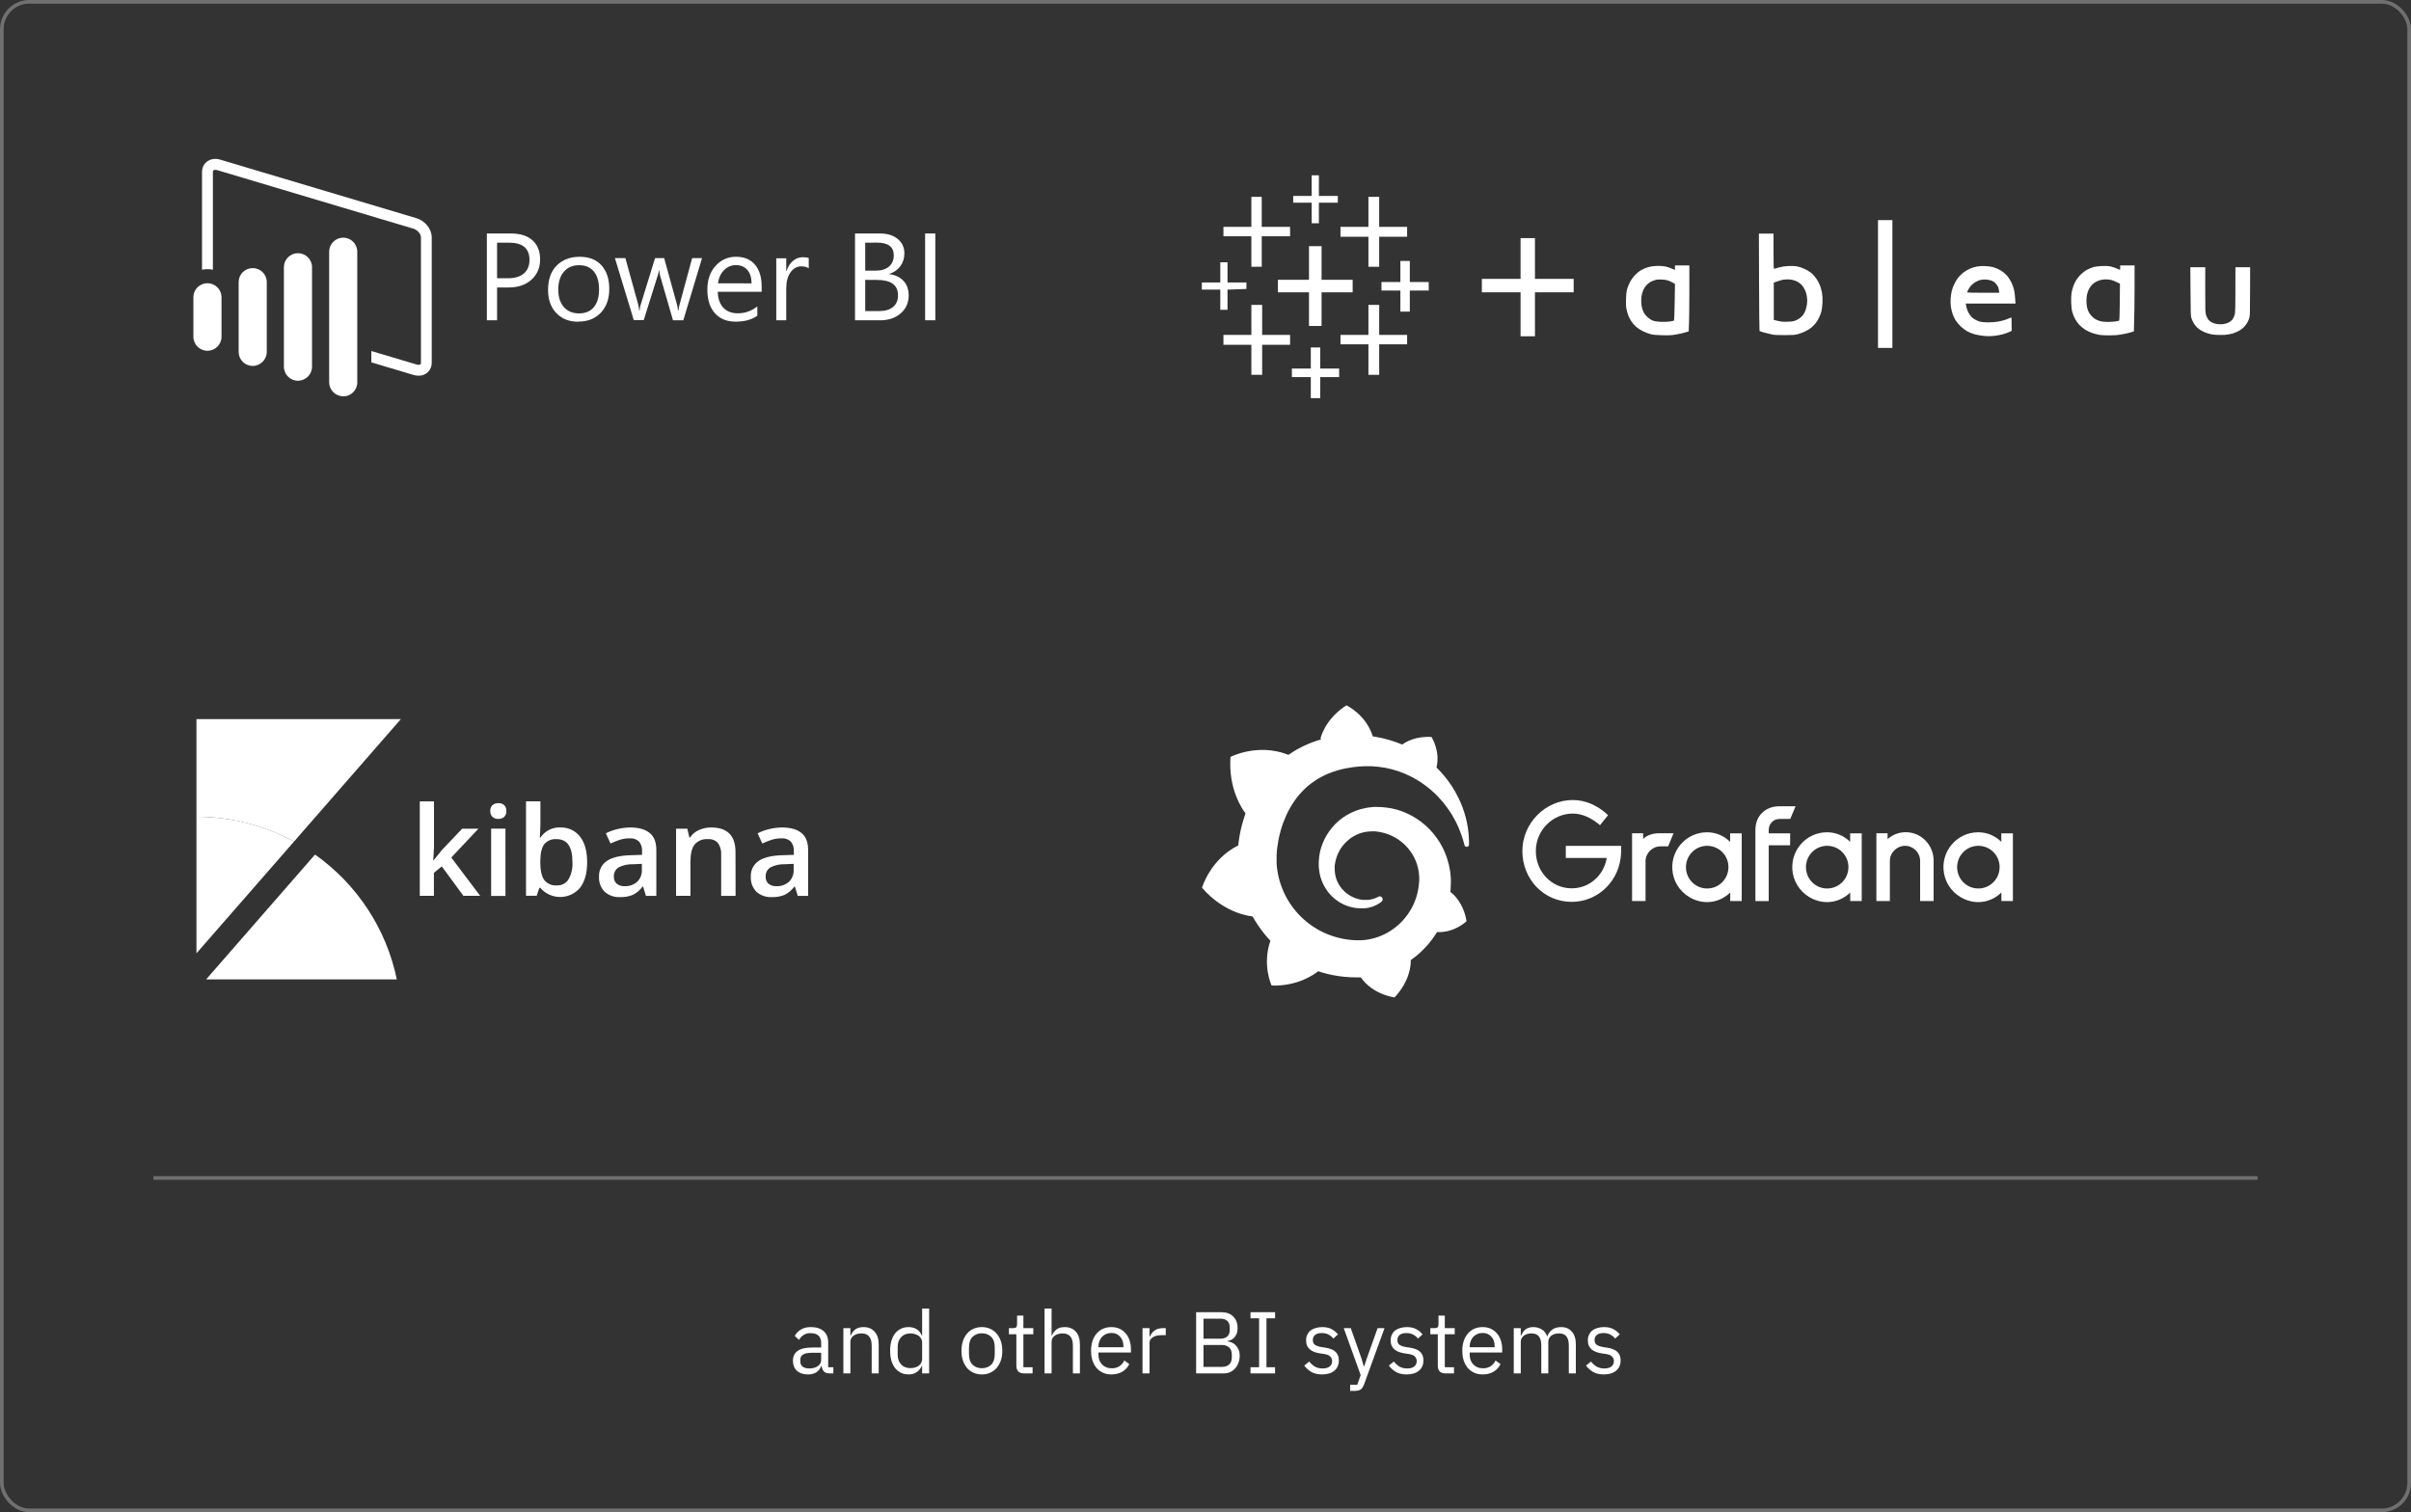 <?xml version="1.0" encoding="UTF-8"?> <svg xmlns="http://www.w3.org/2000/svg" width="660" height="414" viewBox="0 0 660 414" fill="none"><rect x="0" y="0" width="660" height="414" fill="#333333" stroke="none"/> <rect x="0.5" y="0.5" width="659" height="413" rx="7.5" stroke="white" stroke-opacity="0.3"></rect> <path d="M118.683 235.552L120.901 232.796L126.512 226.885H130.964L123.538 234.771L131.439 245.254H126.856L120.933 237.2L118.778 238.972V245.264H114.913V219.397H118.804V232.015L118.6 235.559L118.683 235.552ZM134.206 222.056C134.169 221.463 134.378 220.879 134.785 220.443C135.009 220.246 135.269 220.096 135.552 220C135.835 219.904 136.134 219.865 136.432 219.885C137.024 219.85 137.602 220.05 138.044 220.443C138.244 220.659 138.398 220.914 138.496 221.191C138.593 221.469 138.633 221.763 138.613 222.056C138.63 222.343 138.588 222.629 138.49 222.899C138.392 223.168 138.24 223.415 138.043 223.624C137.609 224.029 137.026 224.239 136.431 224.2C135.825 224.242 135.228 224.034 134.783 223.624C134.585 223.416 134.431 223.169 134.332 222.9C134.232 222.63 134.189 222.343 134.205 222.056H134.206ZM138.366 245.299H134.445V226.869H138.365L138.366 245.299ZM153.417 226.551C155.497 226.47 157.492 227.396 158.779 229.04C160.079 230.707 160.729 233.04 160.729 236.04C160.729 239.054 160.079 241.375 158.77 243.076C157.416 244.664 155.429 245.579 153.337 245.579C152.304 245.577 151.283 245.352 150.345 244.92C149.407 244.488 148.575 243.859 147.905 243.076H147.638L146.917 245.247H143.992V219.381H147.937V225.584L147.866 227.605L147.768 229.315H147.937C149.156 227.477 151.259 226.418 153.469 226.534L153.417 226.551ZM152.393 229.74C151.093 229.619 149.821 230.14 148.981 231.131C148.285 232.017 147.921 233.604 147.903 235.774V236.039C147.903 238.272 148.26 239.891 148.973 240.895C149.785 241.956 151.118 242.523 152.466 242.402C153.092 242.429 153.715 242.291 154.27 242.001C154.825 241.712 155.294 241.282 155.629 240.755C156.436 239.306 156.81 237.658 156.706 236.005C156.706 231.829 155.269 229.74 152.395 229.74H152.393ZM176.825 245.272L176.042 242.717H175.909C175.211 243.676 174.296 244.457 173.237 244.995C172.135 245.44 170.952 245.648 169.763 245.606C168.208 245.698 166.68 245.173 165.515 244.145C164.986 243.598 164.577 242.947 164.313 242.235C164.05 241.523 163.937 240.764 163.983 240.006C163.936 239.169 164.108 238.335 164.481 237.583C164.854 236.832 165.415 236.189 166.111 235.717C167.52 234.755 169.672 234.229 172.569 234.139L175.757 234.042V233.059C175.835 232.102 175.543 231.152 174.938 230.402C174.596 230.085 174.191 229.842 173.749 229.689C173.308 229.537 172.839 229.478 172.373 229.516C171.448 229.511 170.529 229.648 169.647 229.923C168.788 230.21 167.946 230.547 167.127 230.933L165.853 228.141C166.896 227.608 168.003 227.209 169.149 226.955C170.254 226.691 171.387 226.554 172.524 226.547C174.864 226.547 176.651 227.058 177.886 228.08C179.11 229.102 179.704 230.7 179.667 232.873V245.278L176.825 245.272ZM170.982 242.614C172.236 242.677 173.466 242.252 174.41 241.427C175.311 240.557 175.785 239.326 175.71 238.097V236.501L173.333 236.608C171.937 236.55 170.549 236.855 169.308 237.494C168.892 237.765 168.556 238.141 168.334 238.583C168.112 239.025 168.012 239.518 168.044 240.011C168.023 240.36 168.078 240.71 168.204 241.037C168.329 241.364 168.524 241.661 168.773 241.907C169.405 242.424 170.212 242.677 171.027 242.615L170.982 242.614ZM201.363 245.272H197.417V233.955C197.492 232.828 197.178 231.709 196.527 230.783C196.181 230.413 195.755 230.126 195.281 229.945C194.807 229.764 194.297 229.693 193.792 229.737C193.112 229.68 192.428 229.782 191.795 230.036C191.162 230.29 190.598 230.688 190.148 231.199C189.382 232.173 189 233.806 189 236.097V245.251H185.072V226.885H188.159L188.712 229.286H188.917C189.49 228.396 190.314 227.693 191.286 227.265C192.352 226.777 193.515 226.532 194.689 226.547C199.124 226.547 201.341 228.789 201.341 233.273L201.363 245.272ZM218.376 245.272L217.593 242.717H217.46C216.763 243.676 215.847 244.457 214.788 244.995C213.687 245.44 212.504 245.648 211.314 245.606C210.544 245.652 209.773 245.547 209.044 245.296C208.315 245.046 207.643 244.654 207.066 244.145C206.537 243.598 206.128 242.947 205.865 242.235C205.601 241.523 205.488 240.764 205.534 240.006C205.487 239.169 205.659 238.335 206.032 237.583C206.405 236.832 206.967 236.189 207.663 235.717C209.071 234.755 211.224 234.229 214.12 234.139L217.309 234.042V233.059C217.387 232.102 217.094 231.152 216.49 230.402C216.147 230.085 215.742 229.842 215.301 229.689C214.859 229.537 214.39 229.478 213.924 229.516C213 229.511 212.08 229.648 211.199 229.923C210.339 230.21 209.497 230.547 208.678 230.933L207.404 228.141C208.448 227.608 209.554 227.209 210.7 226.955C211.806 226.692 212.938 226.555 214.075 226.547C216.415 226.547 218.202 227.058 219.437 228.08C220.662 229.102 221.255 230.7 221.218 232.873V245.278L218.376 245.272ZM212.533 242.614C213.787 242.677 215.017 242.252 215.962 241.427C216.862 240.557 217.336 239.326 217.262 238.097V236.501L214.884 236.608C213.488 236.55 212.1 236.855 210.859 237.494C210.443 237.765 210.108 238.141 209.886 238.583C209.663 239.025 209.563 239.518 209.595 240.011C209.575 240.36 209.629 240.71 209.755 241.037C209.881 241.364 210.075 241.661 210.324 241.907C210.943 242.414 211.733 242.667 212.533 242.615V242.614Z" fill="white"></path> <path fill-rule="evenodd" clip-rule="evenodd" d="M53.78 223.608V260.999L80.495 230.39C72.305 225.923 63.117 223.608 53.78 223.608Z" fill="white"></path> <path fill-rule="evenodd" clip-rule="evenodd" d="M53.78 196.869V223.608C63.116 223.608 72.302 225.94 80.495 230.389L109.742 196.869H53.78Z" fill="white"></path> <path fill-rule="evenodd" clip-rule="evenodd" d="M86.238 233.958L56.434 268.131H108.624C105.777 254.333 97.777 242.122 86.239 233.96L86.238 233.958Z" fill="white"></path> <g clip-path="url(#clip0_6_15662)"> <path d="M359.066 50.82V53.651H354.015V55.493H359.066V61.132H361.041V55.493H366.218V53.651H361.041V48H359.066V50.82Z" fill="white"></path> <path d="M342.558 58.002V62.111H334.912V64.689H342.558V73.033H345.393V64.689H353.154V62.111H345.393V53.893H342.558V58.002Z" fill="white"></path> <path d="M374.599 58.002V62.111H366.953V64.815H374.599V73.033H377.549V64.815H385.195V62.111H377.549V53.893H374.599V58.002Z" fill="white"></path> <path fill-rule="evenodd" clip-rule="evenodd" d="M514.092 60.269H518.03V95.258H514.092V60.269ZM481.489 63.952H485.495V68.809C485.495 73.367 485.518 73.643 485.713 73.585C485.84 73.539 486.437 73.378 487.045 73.206C487.768 73.01 488.641 72.883 489.571 72.826C490.627 72.78 491.247 72.814 492.027 72.964C492.693 73.091 493.485 73.367 494.186 73.712C494.794 74.011 495.598 74.518 495.977 74.852C496.344 75.174 496.929 75.853 497.262 76.359C497.607 76.866 498.032 77.671 498.215 78.166C498.41 78.65 498.651 79.559 498.766 80.192C498.904 81.021 498.938 81.734 498.893 82.862C498.858 83.702 498.732 84.75 498.617 85.187C498.514 85.624 498.238 86.372 498.02 86.844C497.802 87.316 497.366 88.041 497.056 88.444C496.757 88.847 496.149 89.445 495.713 89.779C495.288 90.113 494.507 90.573 494.002 90.804C493.497 91.045 492.659 91.344 492.154 91.483C491.362 91.701 490.857 91.736 488.583 91.747C486.437 91.759 485.736 91.713 484.887 91.529C484.313 91.402 483.36 91.16 482.786 90.999C482.212 90.838 481.707 90.654 481.661 90.608C481.615 90.562 481.558 84.554 481.535 77.246L481.489 63.952ZM486.483 77.05L485.564 77.372V87.581C487.493 88.087 487.906 88.122 489.192 88.087C490.455 88.053 490.868 87.995 491.476 87.765C491.878 87.604 492.441 87.305 492.705 87.086C492.98 86.879 493.371 86.487 493.577 86.223C493.784 85.958 494.082 85.406 494.232 85.003C494.392 84.6 494.576 83.829 494.645 83.288C494.748 82.551 494.748 82.045 494.633 81.262C494.542 80.56 494.346 79.927 494.059 79.329C493.83 78.834 493.428 78.224 493.175 77.971C492.923 77.717 492.464 77.361 492.154 77.188C491.855 77.004 491.27 76.774 490.857 76.67C490.455 76.555 489.731 76.474 489.261 76.486C488.79 76.497 488.17 76.555 487.906 76.612C487.631 76.67 486.999 76.866 486.483 77.05ZM416.248 65.184H420.186V76.348H430.782V80.031H420.186V92.058H416.248V80.031H405.652V76.348H416.248V65.184Z" fill="white"></path> <path d="M358.331 71.997V76.601H349.825V80.031H358.331V89.238H361.775V80.031H370.282V76.601H361.775V67.393H358.331V71.997Z" fill="white"></path> <path d="M383.346 74.322V77.211H378.169V79.547H383.346V85.314H385.929V79.547H391.107V77.211H385.929V71.445H383.346V74.322Z" fill="white"></path> <path d="M334.051 74.575V77.338H329V79.294H334.051V84.819H336.026V79.294L341.203 79.11V77.338H336.026V71.813H334.051V74.575Z" fill="white"></path> <path fill-rule="evenodd" clip-rule="evenodd" d="M458.517 72.665H462.455V79.939C462.455 83.944 462.409 88.007 462.271 90.723L461.284 91.022C460.744 91.183 459.608 91.437 458.758 91.586C457.461 91.805 456.876 91.828 455.004 91.782C453.271 91.736 452.571 91.667 451.802 91.471C451.251 91.322 450.309 90.965 449.701 90.665C449.058 90.343 448.289 89.837 447.852 89.457C447.451 89.089 446.877 88.433 446.601 88.007C446.314 87.569 445.935 86.879 445.775 86.476C445.614 86.073 445.373 85.267 445.258 84.704C445.097 83.875 445.063 83.265 445.109 81.815C445.166 80.422 445.246 79.743 445.442 79.052C445.591 78.546 445.935 77.717 446.199 77.211C446.463 76.704 446.991 75.933 447.382 75.507C447.784 75.07 448.438 74.495 448.84 74.218C449.242 73.954 449.907 73.597 450.321 73.436C450.722 73.275 451.457 73.056 451.951 72.964C452.444 72.872 453.363 72.791 453.983 72.791C454.614 72.791 455.51 72.883 455.992 72.975C456.462 73.079 457.209 73.332 457.656 73.539C458.093 73.735 458.471 73.908 458.483 73.896C458.494 73.896 458.517 73.62 458.517 73.286V72.665ZM451.813 77.188C451.48 77.372 450.998 77.752 450.734 78.04C450.47 78.327 450.114 78.834 449.953 79.179C449.781 79.513 449.563 80.134 449.46 80.56C449.356 80.975 449.276 81.734 449.276 82.24C449.276 82.747 449.333 83.495 449.402 83.898C449.483 84.301 449.689 84.968 449.884 85.371C450.114 85.855 450.481 86.349 450.952 86.787C451.411 87.213 451.951 87.569 452.421 87.754C452.995 87.984 453.455 88.053 454.637 88.11C455.475 88.145 456.531 88.099 457.094 88.018C457.633 87.938 458.139 87.834 458.219 87.788C458.311 87.731 458.38 86.131 458.437 82.701L458.517 77.706C457.507 77.153 456.945 76.9 456.6 76.785C456.267 76.658 455.487 76.543 454.878 76.52C454.121 76.486 453.558 76.532 453.087 76.67C452.72 76.773 452.146 77.004 451.813 77.188ZM580.389 72.665H584.327V78.834C584.327 82.229 584.292 86.292 584.143 90.723L583.156 91.022C582.616 91.183 581.526 91.437 580.722 91.563C579.7 91.747 578.724 91.816 577.404 91.816C576.36 91.816 575.154 91.759 574.718 91.69C574.282 91.609 573.421 91.391 572.812 91.195C572.158 90.988 571.308 90.585 570.78 90.24C570.264 89.906 569.552 89.319 569.185 88.916C568.829 88.525 568.324 87.834 568.082 87.397C567.841 86.959 567.508 86.154 567.348 85.624C567.107 84.853 567.038 84.255 566.98 82.862C566.946 81.746 566.98 80.756 567.072 80.215C567.153 79.743 567.359 78.949 567.531 78.442C567.692 77.936 568.071 77.13 568.369 76.658C568.656 76.187 569.276 75.438 569.747 75.001C570.275 74.518 570.964 74.023 571.526 73.747C572.032 73.505 572.766 73.206 573.18 73.091C573.581 72.987 574.58 72.86 575.395 72.826C576.486 72.78 577.117 72.826 577.795 72.964C578.311 73.079 579.08 73.332 579.528 73.539C579.964 73.735 580.343 73.908 580.355 73.896C580.378 73.896 580.389 73.62 580.389 73.286V72.665ZM573.685 77.188C573.352 77.372 572.87 77.752 572.606 78.04C572.342 78.327 571.997 78.834 571.825 79.179C571.653 79.513 571.435 80.134 571.331 80.56C571.228 80.975 571.148 81.792 571.148 82.367C571.148 82.943 571.228 83.76 571.331 84.174C571.435 84.6 571.63 85.175 571.779 85.463C571.928 85.751 572.307 86.257 572.617 86.58C572.927 86.913 573.432 87.305 573.731 87.454C574.041 87.615 574.592 87.834 574.97 87.938C575.395 88.064 576.096 88.133 576.911 88.133C577.599 88.133 578.575 88.076 579.057 88.007C579.551 87.938 580.022 87.834 580.091 87.788C580.194 87.731 580.251 86.246 580.286 82.689L580.32 77.66C579.08 77.027 578.392 76.762 577.978 76.658C577.576 76.555 576.888 76.474 576.44 76.486C576.004 76.486 575.338 76.578 574.97 76.67C574.592 76.773 574.018 77.004 573.685 77.188ZM543.423 72.849C544.135 72.883 545.042 72.998 545.455 73.102C545.857 73.206 546.523 73.447 546.925 73.643C547.338 73.827 548.004 74.23 548.406 74.541C548.819 74.852 549.393 75.427 549.692 75.818C549.99 76.21 550.415 76.923 550.644 77.395C550.874 77.867 551.172 78.696 551.31 79.237C551.448 79.778 551.609 80.871 551.735 83.104H538.12L538.2 83.564C538.234 83.817 538.384 84.358 538.499 84.761C538.625 85.164 538.946 85.797 539.199 86.154C539.451 86.51 539.83 86.936 540.025 87.086C540.232 87.236 540.645 87.489 540.955 87.65C541.254 87.8 541.782 87.995 542.126 88.087C542.471 88.179 543.389 88.26 544.216 88.26C545.031 88.26 546.202 88.179 546.81 88.076C547.418 87.972 548.279 87.765 548.716 87.627C549.152 87.489 549.726 87.27 549.979 87.144C550.231 87.017 550.495 86.902 550.564 86.902C550.644 86.902 550.69 87.604 550.69 90.585L550.013 90.896C549.634 91.068 548.853 91.344 548.257 91.517C547.66 91.678 546.569 91.885 545.823 91.966C544.801 92.07 544.112 92.07 543.045 91.966C542.264 91.885 541.127 91.678 540.519 91.506C539.911 91.333 539.027 90.988 538.567 90.734C538.097 90.481 537.305 89.894 536.799 89.422C536.283 88.951 535.64 88.179 535.342 87.707C535.043 87.236 534.676 86.43 534.503 85.924C534.331 85.417 534.125 84.531 534.044 83.967C533.952 83.334 533.929 82.448 533.975 81.757C534.01 81.113 534.159 80.146 534.297 79.605C534.435 79.064 534.768 78.178 535.032 77.637C535.296 77.096 535.789 76.325 536.111 75.922C536.444 75.519 537.098 74.897 537.569 74.541C538.039 74.184 538.831 73.735 539.325 73.528C539.807 73.321 540.645 73.079 541.173 72.975C541.805 72.86 542.562 72.814 543.423 72.849ZM540.726 77.245C540.358 77.464 539.842 77.89 539.566 78.189C539.302 78.5 538.946 79.006 538.786 79.329C538.625 79.651 538.487 79.962 538.487 80.031C538.487 80.111 540.037 80.157 542.895 80.157H547.304C547.177 79.248 547.063 78.799 546.971 78.558C546.867 78.327 546.569 77.89 546.305 77.602C545.983 77.245 545.593 76.992 545.145 76.82C544.767 76.693 544.078 76.555 543.607 76.52C543.056 76.497 542.494 76.543 542.057 76.658C541.69 76.762 541.093 77.027 540.726 77.245ZM599.595 73.16H603.682L603.67 79.329C603.67 85.141 603.682 85.544 603.912 86.292C604.061 86.752 604.336 87.293 604.566 87.569C604.784 87.823 605.243 88.168 605.588 88.329C605.921 88.49 606.563 88.674 607 88.732C607.47 88.801 608.136 88.801 608.607 88.732C609.043 88.674 609.686 88.49 610.019 88.329C610.363 88.168 610.823 87.823 611.041 87.569C611.27 87.293 611.557 86.752 611.695 86.292C611.925 85.544 611.936 85.141 611.936 73.16H615.966L615.943 79.823C615.931 86.131 615.92 86.51 615.69 87.213C615.552 87.615 615.265 88.225 615.047 88.559C614.829 88.904 614.45 89.376 614.186 89.63C613.934 89.883 613.383 90.286 612.981 90.527C612.579 90.769 611.798 91.103 611.259 91.275C610.639 91.471 609.812 91.621 609.043 91.678C608.354 91.713 607.252 91.713 606.575 91.667C605.806 91.621 604.968 91.471 604.359 91.275C603.808 91.103 603.039 90.769 602.626 90.527C602.224 90.286 601.684 89.883 601.42 89.63C601.168 89.376 600.778 88.904 600.559 88.559C600.353 88.225 600.066 87.615 599.928 87.213C599.687 86.522 599.675 86.096 599.641 79.823L599.595 73.16Z" fill="white"></path> <path d="M342.558 87.581V91.69H334.912V94.394H342.558V102.612H345.508V94.394H353.154V91.69H345.508V83.472H342.558V87.581Z" fill="white"></path> <path d="M374.599 87.581V91.69H366.953V94.268H374.599V102.612H377.549V94.268H385.195V91.69H377.549V83.472H374.599V87.581Z" fill="white"></path> <path d="M358.825 98.02V100.897H353.648V103.234H358.825V109H361.408V103.234H366.586V100.897H361.408V95.131H358.825V98.02Z" fill="white"></path> </g> <path d="M56.785 96.031C54.661 96.031 52.937 94.311 52.937 92.191V81.375C52.937 79.255 54.664 77.535 56.785 77.535C57.807 77.539 58.785 77.945 59.507 78.664C60.228 79.384 60.635 80.359 60.637 81.375V92.193C60.637 94.314 58.91 96.033 56.785 96.033V96.031ZM69.175 100.179C67.048 100.179 65.327 98.459 65.327 96.339V77.235C65.327 75.112 67.048 73.395 69.175 73.395C71.302 73.395 73.026 75.115 73.026 77.235V96.339C73.026 98.462 71.299 100.179 69.175 100.179V100.179ZM81.565 104.234C79.438 104.234 77.716 102.515 77.716 100.394V73.158C77.716 71.035 79.443 69.318 81.565 69.318C83.686 69.318 85.413 71.037 85.413 73.158V100.389C85.413 102.512 83.692 104.229 81.565 104.229V104.234ZM114.046 59.75L60.316 43.714C57.679 42.895 55.3 44.532 55.3 47.079V73.843C55.79 73.745 56.288 73.696 56.788 73.696C57.289 73.696 57.788 73.745 58.279 73.843V47.098C58.279 46.918 58.279 46.497 58.937 46.497C59.116 46.499 59.293 46.527 59.463 46.582L113.197 62.618C114.364 62.968 115.231 64.152 115.231 64.979V99.284C115.231 99.48 115.23 99.879 114.573 99.879C114.395 99.878 114.218 99.85 114.049 99.794L101.654 96.102V99.199L113.166 102.646C113.614 102.781 114.078 102.852 114.545 102.856C115.025 102.878 115.504 102.8 115.952 102.629C116.4 102.458 116.807 102.196 117.149 101.86C117.491 101.524 117.759 101.122 117.937 100.678C118.114 100.234 118.198 99.758 118.183 99.281V64.946C118.183 62.722 116.354 60.435 114.016 59.739L114.046 59.75ZM93.954 108.492C91.827 108.492 90.106 106.772 90.106 104.652V68.909C90.106 66.788 91.833 65.066 93.954 65.066C96.076 65.066 97.803 66.785 97.803 68.909V104.682C97.803 106.805 96.081 108.522 93.954 108.522V108.492Z" fill="white"></path> <path d="M136.071 78.704V87.685H133.276V63.92H139.834C142.386 63.92 144.363 64.539 145.75 65.776C147.138 67.013 147.855 68.759 147.855 71.013C147.855 73.266 147.077 75.111 145.516 76.547C143.955 77.984 141.852 78.702 139.218 78.702H136.073L136.071 78.704ZM136.071 66.439V76.182H139.001C140.932 76.182 142.405 75.745 143.418 74.866C144.432 73.986 144.941 72.747 144.941 71.145C144.941 68.01 143.079 66.439 139.35 66.439H136.071ZM158.317 88.084C155.798 88.084 153.786 87.29 152.283 85.705C150.779 84.121 150.027 82.019 150.027 79.401C150.027 76.551 150.79 74.322 152.374 72.722C153.958 71.123 156.034 70.3 158.698 70.3C161.24 70.3 163.221 71.06 164.649 72.637C166.076 74.214 166.786 76.355 166.786 79.097C166.786 81.806 166.017 83.972 164.481 85.603C162.944 87.233 160.883 88.046 158.317 88.046V88.084ZM158.515 72.607C156.759 72.607 155.376 73.201 154.355 74.389C153.334 75.576 152.824 77.214 152.824 79.302C152.824 81.312 153.34 82.899 154.351 84.058C155.363 85.217 156.765 85.798 158.496 85.798C160.261 85.798 161.616 85.228 162.565 84.088C163.513 82.948 163.988 81.333 163.988 79.234C163.988 77.113 163.511 75.478 162.565 74.328C161.618 73.178 160.261 72.605 158.496 72.605L158.515 72.607ZM192.165 70.714L187.054 87.681H184.226L180.715 75.534C180.581 75.071 180.493 74.546 180.448 73.957H180.381C180.318 74.475 180.201 74.984 180.032 75.478L176.221 87.638H173.492L168.332 70.671H171.194L174.725 83.433C174.835 83.819 174.915 84.326 174.957 84.957H175.091C175.133 84.428 175.233 83.905 175.391 83.399L179.318 70.669H181.814L185.344 83.461C185.455 83.87 185.539 84.379 185.592 84.987H185.726C185.749 84.556 185.841 84.048 186.008 83.461L189.47 70.669H192.167L192.165 70.714ZM208.538 79.88H196.483C196.527 81.768 197.056 83.228 198.014 84.254C198.972 85.28 200.332 85.774 202.021 85.774C203.941 85.774 205.704 85.147 207.315 83.883V86.435C205.817 87.518 203.836 88.059 201.372 88.059C198.964 88.059 197.073 87.288 195.697 85.747C194.321 84.206 193.632 82.042 193.632 79.245C193.632 76.585 194.384 74.451 195.888 72.789C197.392 71.126 199.258 70.296 201.489 70.296C203.72 70.296 205.445 71.014 206.666 72.449C207.888 73.883 208.498 75.88 208.498 78.434V79.859L208.538 79.88ZM205.739 77.577C205.727 76.01 205.349 74.784 204.599 73.916C203.849 73.047 202.809 72.586 201.479 72.586C200.867 72.575 200.259 72.692 199.695 72.929C199.13 73.165 198.621 73.516 198.201 73.959C197.304 74.877 196.747 76.076 196.535 77.556L205.739 77.577ZM221.387 73.465C220.91 73.101 220.242 72.918 219.322 72.918C218.177 72.918 217.185 73.465 216.403 74.558C215.62 75.65 215.229 77.142 215.229 79.034V87.683H212.5V70.716H215.229V74.212H215.296C215.683 73.019 216.278 72.09 217.076 71.419C217.874 70.748 218.767 70.418 219.757 70.418C220.467 70.418 221.009 70.494 221.389 70.65V73.465H221.387ZM234.055 87.685V63.92H240.848C242.913 63.92 244.55 64.423 245.758 65.428C246.966 66.433 247.571 67.743 247.571 69.356C247.571 70.686 247.205 71.873 246.472 72.871C245.739 73.868 244.732 74.571 243.444 74.993V75.058C245.052 75.248 246.339 75.85 247.304 76.872C248.27 77.894 248.751 79.222 248.751 80.856C248.751 82.889 248.02 84.535 246.556 85.796C245.092 87.058 243.243 87.685 241.012 87.685H234.055V87.685ZM236.852 66.443V74.1H239.715C241.245 74.1 242.451 73.731 243.327 72.998C244.203 72.265 244.663 71.227 244.663 69.89C244.663 67.581 243.136 66.426 240.083 66.426L236.852 66.443ZM236.852 76.619V85.169H240.669C242.31 85.169 243.585 84.782 244.489 84.029C245.394 83.277 245.825 82.198 245.825 80.849C245.825 78.043 243.905 76.638 240.066 76.638L236.852 76.619ZM256.042 87.685H253.247V63.92H256.042V87.685Z" fill="white"></path> <g clip-path="url(#clip1_6_15662)"> <path d="M443.77 233.521C443.48 241.037 437.577 246.909 430.244 246.909C422.498 246.909 416.74 240.6 416.74 233C416.74 225.4 422.974 219.028 430.576 219.028C434.014 219.028 437.369 220.506 440.207 223.172L437.991 225.92C435.816 224.025 433.185 222.734 430.576 222.734C425.004 222.734 420.426 227.336 420.426 233C420.426 238.664 424.735 243.203 430.244 243.203C435.195 243.203 439.068 239.559 439.834 234.895H428.629V231.584H443.79V233.5L443.77 233.521Z" fill="white"></path> <path d="M456.653 231.709H454.582C452.303 231.709 450.46 233.562 450.46 235.853V246.68H446.773V228.128H449.797V229.689C450.791 228.69 452.386 228.128 454.147 228.128H458.124L456.653 231.688V231.709Z" fill="white"></path> <path d="M476.765 246.68H473.638V244.348C471.214 246.722 467.382 247.867 463.509 246.16C460.63 244.89 458.497 242.266 457.937 239.163C456.84 233.167 461.417 227.857 467.3 227.857C469.764 227.857 471.981 228.856 473.617 230.48V228.148H476.786V246.701L476.765 246.68ZM472.996 238.747C473.865 234.978 471.028 231.563 467.32 231.563C464.11 231.563 461.521 234.187 461.521 237.394C461.521 240.996 464.669 243.786 468.356 243.161C470.614 242.766 472.478 241.017 472.996 238.768" fill="white"></path> <path d="M484.18 227.107V228.148H490.042V231.418H484.18V246.701H480.535V227.232C480.535 223.151 483.456 220.736 487.101 220.736H491.534L490.063 224.213H487.122C485.506 224.213 484.201 225.504 484.201 227.107" fill="white"></path> <path d="M509.616 246.68H506.488V244.348C504.065 246.722 500.233 247.867 496.36 246.16C493.481 244.89 491.347 242.266 490.788 239.163C489.69 233.167 494.268 227.857 500.15 227.857C502.615 227.857 504.831 228.856 506.467 230.48V228.148H509.637V246.701L509.616 246.68ZM505.846 238.747C506.716 234.978 503.878 231.563 500.171 231.563C496.96 231.563 494.371 234.187 494.371 237.394C494.371 240.996 497.52 243.786 501.206 243.161C503.464 242.766 505.328 241.017 505.846 238.768" fill="white"></path> <path d="M529.314 235.707V246.68H525.627V235.707C525.627 233.396 523.742 231.563 521.505 231.563C519.268 231.563 517.342 233.416 517.342 235.707V246.68H513.655V228.128H516.72V229.731C518.046 228.544 519.827 227.836 521.671 227.836C525.958 227.836 529.334 231.355 529.334 235.707" fill="white"></path> <path d="M551 246.68H547.872V244.348C545.449 246.722 541.617 247.867 537.744 246.16C534.865 244.89 532.731 242.266 532.172 239.163C531.074 233.167 535.652 227.857 541.534 227.857C543.999 227.857 546.215 228.856 547.852 230.48V228.148H551.021V246.701L551 246.68ZM547.23 238.747C548.1 234.978 545.263 231.563 541.555 231.563C538.344 231.563 535.755 234.187 535.755 237.394C535.755 240.996 538.904 243.786 542.591 243.161C544.848 242.766 546.712 241.017 547.23 238.768" fill="white"></path> <path d="M361.644 202.141C361.644 202.141 361.623 202.266 361.581 202.453C361.25 202.558 360.919 202.641 360.587 202.745C360.132 202.891 359.676 203.057 359.22 203.224C358.765 203.39 358.309 203.578 357.853 203.786C356.942 204.182 356.051 204.619 355.181 205.098C354.332 205.577 353.503 206.097 352.696 206.68C352.571 206.618 352.489 206.576 352.489 206.576C344.203 203.39 336.85 207.222 336.85 207.222C336.188 216.071 340.164 221.652 340.951 222.672C340.765 223.213 340.579 223.776 340.413 224.338C339.792 226.337 339.336 228.398 339.067 230.543C339.025 230.855 338.984 231.168 338.963 231.459C331.32 235.249 329.042 243.036 329.042 243.036C335.421 250.428 342.878 250.887 342.878 250.887C343.831 252.594 344.928 254.197 346.15 255.717C346.668 256.342 347.207 256.967 347.766 257.55C345.446 264.255 348.097 269.814 348.097 269.814C355.202 270.085 359.883 266.691 360.857 265.9C361.561 266.149 362.286 266.358 363.011 266.545C365.206 267.107 367.443 267.44 369.68 267.545C370.239 267.565 370.799 267.586 371.358 267.586H371.814H372.166H372.518C375.873 272.396 381.756 273.062 381.756 273.062C385.94 268.627 386.188 264.213 386.188 263.255V263.193V263.068C386.188 263.068 386.188 262.943 386.188 262.859C387.058 262.235 387.907 261.568 388.695 260.861C390.372 259.34 391.843 257.591 393.044 255.717C393.169 255.551 393.272 255.363 393.376 255.176C398.119 255.447 401.454 252.219 401.454 252.219C400.667 247.243 397.85 244.827 397.27 244.369C397.27 244.369 397.249 244.369 397.208 244.327C397.166 244.307 397.145 244.286 397.145 244.286C397.145 244.286 397.083 244.244 397.042 244.223C397.063 243.932 397.104 243.619 397.104 243.328C397.145 242.787 397.145 242.266 397.166 241.725V241.329V241.121V241.017C397.166 240.871 397.166 240.933 397.166 240.871V240.538L397.125 240.08C397.125 239.913 397.125 239.788 397.083 239.642C397.083 239.497 397.063 239.372 397.042 239.226L397 238.809L396.938 238.393C396.855 237.852 396.752 237.31 396.628 236.769C396.13 234.624 395.302 232.604 394.204 230.772C393.106 228.94 391.739 227.336 390.207 225.962C388.674 224.588 386.934 223.505 385.132 222.672C383.33 221.839 381.424 221.319 379.519 221.09C378.566 220.965 377.634 220.923 376.702 220.923H376.35H376.267C376.246 220.923 376.143 220.923 376.143 220.923H375.998L375.645 220.965C375.521 220.965 375.376 220.965 375.252 221.006C374.776 221.048 374.299 221.11 373.823 221.214C371.938 221.568 370.177 222.256 368.603 223.193C367.029 224.13 365.683 225.317 364.585 226.649C363.487 227.982 362.617 229.46 362.037 230.98C361.436 232.5 361.105 234.083 361.022 235.603C361.002 235.978 360.981 236.373 361.002 236.748C361.002 236.831 361.002 236.935 361.002 237.04V237.352C361.022 237.539 361.043 237.727 361.064 237.893C361.146 238.664 361.271 239.413 361.478 240.121C361.892 241.558 362.555 242.849 363.363 243.953C364.171 245.056 365.144 245.972 366.18 246.68C367.215 247.388 368.313 247.909 369.411 248.221C370.509 248.554 371.606 248.679 372.621 248.679C372.746 248.679 372.87 248.679 373.015 248.679C373.077 248.679 373.16 248.679 373.222 248.679C373.284 248.679 373.367 248.679 373.429 248.679C373.533 248.679 373.657 248.679 373.761 248.638C373.781 248.638 373.823 248.638 373.843 248.638H373.947C373.947 248.638 374.071 248.596 374.154 248.596C374.299 248.596 374.403 248.554 374.527 248.534C374.651 248.513 374.776 248.492 374.879 248.45C375.107 248.388 375.335 248.325 375.563 248.263C376.018 248.117 376.433 247.93 376.826 247.742C377.22 247.555 377.572 247.305 377.903 247.076C378.007 247.014 378.09 246.93 378.193 246.868C378.545 246.576 378.607 246.056 378.317 245.702C378.069 245.389 377.634 245.306 377.282 245.514C377.199 245.556 377.116 245.598 377.013 245.66C376.723 245.806 376.391 245.952 376.06 246.056C375.728 246.16 375.376 246.243 375.024 246.306C374.838 246.326 374.672 246.368 374.486 246.368C374.403 246.368 374.299 246.368 374.196 246.368C374.113 246.368 374.009 246.368 373.926 246.368C373.843 246.368 373.761 246.368 373.657 246.368C373.553 246.368 373.429 246.368 373.326 246.368C373.326 246.368 373.263 246.368 373.326 246.368H373.284H373.201C373.139 246.368 373.098 246.368 373.056 246.368C372.953 246.368 372.849 246.347 372.766 246.326C371.959 246.222 371.151 245.972 370.364 245.618C369.577 245.264 368.831 244.765 368.147 244.161C367.464 243.557 366.884 242.807 366.408 241.975C365.952 241.142 365.62 240.225 365.475 239.247C365.393 238.768 365.372 238.268 365.372 237.768C365.372 237.623 365.372 237.498 365.372 237.373C365.372 237.414 365.372 237.373 365.372 237.352V237.31V237.206C365.372 237.144 365.372 237.081 365.372 236.998C365.393 236.727 365.434 236.457 365.496 236.207C365.869 234.083 366.925 232.021 368.562 230.46C368.976 230.064 369.411 229.71 369.867 229.377C370.343 229.065 370.84 228.773 371.358 228.523C371.876 228.273 372.414 228.086 372.974 227.94C373.533 227.794 374.092 227.69 374.672 227.649C374.962 227.628 375.252 227.607 375.542 227.607C375.625 227.607 375.687 227.607 375.728 227.607H375.956H376.101C376.163 227.607 376.101 227.607 376.122 227.607H376.184H376.412C377.033 227.669 377.675 227.753 378.276 227.899C379.519 228.169 380.699 228.627 381.818 229.252C384.055 230.501 385.96 232.438 387.141 234.791C387.742 235.957 388.135 237.227 388.342 238.518C388.384 238.851 388.425 239.163 388.467 239.497V239.747L388.508 239.996C388.508 240.08 388.508 240.163 388.508 240.246C388.508 240.33 388.508 240.413 388.508 240.475V240.933C388.508 241.1 388.487 241.35 388.467 241.516C388.446 241.87 388.405 242.245 388.363 242.599C388.322 242.953 388.26 243.307 388.197 243.661C388.135 244.015 388.052 244.369 387.97 244.702C387.804 245.389 387.576 246.077 387.307 246.743C386.789 248.075 386.085 249.346 385.236 250.512C383.537 252.844 381.238 254.76 378.628 255.946C377.323 256.55 375.935 256.988 374.506 257.217C373.802 257.342 373.077 257.404 372.352 257.425H372.228H372.104H371.876H371.524H371.358H371.296C370.902 257.425 370.529 257.383 370.136 257.362C368.603 257.237 367.07 256.967 365.6 256.529C364.129 256.092 362.7 255.53 361.333 254.801C358.62 253.344 356.217 251.365 354.311 248.95C353.358 247.763 352.53 246.472 351.846 245.119C351.163 243.765 350.624 242.349 350.21 240.892C349.817 239.434 349.568 237.956 349.464 236.457V236.165V236.103V235.915V235.665V235.603V235.52V234.999V234.937C349.464 234.937 349.464 234.93 349.464 234.916V234.77C349.464 234.583 349.464 234.395 349.464 234.229C349.485 233.5 349.547 232.729 349.651 231.98C349.754 231.23 349.879 230.46 350.024 229.689C350.189 228.94 350.355 228.19 350.562 227.44C350.977 225.962 351.515 224.546 352.116 223.193C353.358 220.486 354.995 218.112 356.942 216.196C357.439 215.717 357.936 215.259 358.454 214.843C358.972 214.426 359.531 214.031 360.09 213.656C360.649 213.281 361.229 212.948 361.83 212.636C362.12 212.469 362.431 212.344 362.741 212.178C362.886 212.115 363.052 212.032 363.197 211.969C363.342 211.907 363.508 211.824 363.653 211.782C364.274 211.511 364.916 211.303 365.558 211.095C365.724 211.053 365.89 210.991 366.035 210.949C366.2 210.887 366.366 210.866 366.532 210.803C366.863 210.72 367.195 210.637 367.505 210.553C367.671 210.512 367.837 210.491 368.002 210.449C368.168 210.408 368.334 210.387 368.5 210.345C368.665 210.304 368.831 210.283 368.997 210.262L369.245 210.22L369.494 210.179C369.659 210.158 369.825 210.116 369.991 210.095C370.177 210.054 370.364 210.054 370.55 210.012C370.716 210.012 370.964 209.97 371.109 209.95C371.234 209.95 371.337 209.929 371.461 209.908H371.689L371.814 209.866H371.959C372.145 209.866 372.331 209.825 372.539 209.825H372.829C372.829 209.825 372.932 209.804 372.829 209.804H372.891H373.015C373.181 209.804 373.346 209.804 373.512 209.783C374.154 209.783 374.796 209.783 375.438 209.783C376.723 209.845 377.965 209.97 379.187 210.199C381.611 210.657 383.91 211.449 385.981 212.469C388.052 213.489 389.917 214.739 391.532 216.113C391.636 216.196 391.739 216.28 391.822 216.363C391.926 216.446 392.009 216.529 392.112 216.634C392.299 216.8 392.506 216.988 392.692 217.154C392.879 217.321 393.065 217.508 393.251 217.695C393.417 217.883 393.603 218.049 393.769 218.237C394.453 218.966 395.095 219.694 395.654 220.444C396.793 221.922 397.725 223.422 398.45 224.838C398.492 224.921 398.533 225.004 398.595 225.108C398.637 225.192 398.678 225.275 398.72 225.379C398.802 225.546 398.885 225.733 398.968 225.9C399.051 226.066 399.134 226.233 399.196 226.399C399.258 226.566 399.341 226.732 399.403 226.899C399.672 227.565 399.921 228.19 400.128 228.794C400.459 229.752 400.708 230.626 400.894 231.376C400.977 231.667 401.247 231.876 401.557 231.855C401.868 231.834 402.116 231.563 402.137 231.23C402.137 230.418 402.137 229.481 402.034 228.377C401.909 227.045 401.681 225.483 401.226 223.776C400.791 222.068 400.128 220.194 399.155 218.258C398.202 216.321 396.938 214.301 395.302 212.365C394.66 211.594 393.976 210.845 393.231 210.116C394.349 205.639 391.864 201.766 391.864 201.766C387.576 201.496 384.863 203.099 383.848 203.849C383.682 203.786 383.516 203.703 383.33 203.64C382.605 203.349 381.859 203.057 381.072 202.828C380.285 202.599 379.519 202.349 378.711 202.162C377.903 201.975 377.075 201.808 376.246 201.683C376.101 201.683 375.956 201.641 375.811 201.621C373.947 195.624 368.582 193.104 368.582 193.104C362.596 196.894 361.457 202.245 361.457 202.245" fill="white"></path> </g> <line x1="42" y1="322.5" x2="618" y2="322.5" stroke="white" stroke-opacity="0.3"></line> <path d="M227.048 376C226.328 376 225.808 375.808 225.488 375.424C225.184 375.04 224.992 374.56 224.912 373.984H224.792C224.52 374.752 224.072 375.328 223.448 375.712C222.824 376.096 222.08 376.288 221.216 376.288C219.904 376.288 218.88 375.952 218.144 375.28C217.424 374.608 217.064 373.696 217.064 372.544C217.064 371.376 217.488 370.48 218.336 369.856C219.2 369.232 220.536 368.92 222.344 368.92H224.792V367.696C224.792 366.816 224.552 366.144 224.072 365.68C223.592 365.216 222.856 364.984 221.864 364.984C221.112 364.984 220.48 365.152 219.968 365.488C219.472 365.824 219.056 366.272 218.72 366.832L217.568 365.752C217.904 365.08 218.44 364.512 219.176 364.048C219.912 363.568 220.84 363.328 221.96 363.328C223.464 363.328 224.632 363.696 225.464 364.432C226.296 365.168 226.712 366.192 226.712 367.504V374.32H228.128V376H227.048ZM221.528 374.656C222.008 374.656 222.448 374.6 222.848 374.488C223.248 374.376 223.592 374.216 223.88 374.008C224.168 373.8 224.392 373.56 224.552 373.288C224.712 373.016 224.792 372.72 224.792 372.4V370.36H222.248C221.144 370.36 220.336 370.52 219.824 370.84C219.328 371.16 219.08 371.624 219.08 372.232V372.736C219.08 373.344 219.296 373.816 219.728 374.152C220.176 374.488 220.776 374.656 221.528 374.656ZM230.868 376V363.616H232.788V365.632H232.884C233.188 364.928 233.612 364.368 234.156 363.952C234.716 363.536 235.46 363.328 236.388 363.328C237.668 363.328 238.676 363.744 239.412 364.576C240.164 365.392 240.54 366.552 240.54 368.056V376H238.62V368.392C238.62 366.168 237.684 365.056 235.812 365.056C235.428 365.056 235.052 365.104 234.684 365.2C234.332 365.296 234.012 365.44 233.724 365.632C233.436 365.824 233.204 366.072 233.028 366.376C232.868 366.664 232.788 367.008 232.788 367.408V376H230.868ZM252.429 373.984H252.333C251.581 375.52 250.373 376.288 248.709 376.288C247.941 376.288 247.245 376.136 246.621 375.832C245.997 375.528 245.461 375.096 245.013 374.536C244.581 373.976 244.245 373.296 244.005 372.496C243.781 371.696 243.669 370.8 243.669 369.808C243.669 368.816 243.781 367.92 244.005 367.12C244.245 366.32 244.581 365.64 245.013 365.08C245.461 364.52 245.997 364.088 246.621 363.784C247.245 363.48 247.941 363.328 248.709 363.328C249.573 363.328 250.309 363.52 250.917 363.904C251.541 364.272 252.013 364.848 252.333 365.632H252.429V358.24H254.349V376H252.429V373.984ZM249.237 374.56C249.669 374.56 250.077 374.504 250.461 374.392C250.861 374.28 251.205 374.12 251.493 373.912C251.781 373.688 252.005 373.424 252.165 373.12C252.341 372.8 252.429 372.44 252.429 372.04V367.432C252.429 367.096 252.341 366.784 252.165 366.496C252.005 366.192 251.781 365.936 251.493 365.728C251.205 365.52 250.861 365.36 250.461 365.248C250.077 365.12 249.669 365.056 249.237 365.056C248.149 365.056 247.293 365.4 246.669 366.088C246.045 366.76 245.733 367.648 245.733 368.752V370.864C245.733 371.968 246.045 372.864 246.669 373.552C247.293 374.224 248.149 374.56 249.237 374.56ZM268.783 376.288C267.951 376.288 267.191 376.136 266.503 375.832C265.815 375.528 265.223 375.096 264.727 374.536C264.247 373.96 263.871 373.28 263.599 372.496C263.327 371.696 263.191 370.8 263.191 369.808C263.191 368.832 263.327 367.944 263.599 367.144C263.871 366.344 264.247 365.664 264.727 365.104C265.223 364.528 265.815 364.088 266.503 363.784C267.191 363.48 267.951 363.328 268.783 363.328C269.615 363.328 270.367 363.48 271.039 363.784C271.727 364.088 272.319 364.528 272.815 365.104C273.311 365.664 273.695 366.344 273.967 367.144C274.239 367.944 274.375 368.832 274.375 369.808C274.375 370.8 274.239 371.696 273.967 372.496C273.695 373.28 273.311 373.96 272.815 374.536C272.319 375.096 271.727 375.528 271.039 375.832C270.367 376.136 269.615 376.288 268.783 376.288ZM268.783 374.584C269.823 374.584 270.671 374.264 271.327 373.624C271.983 372.984 272.311 372.008 272.311 370.696V368.92C272.311 367.608 271.983 366.632 271.327 365.992C270.671 365.352 269.823 365.032 268.783 365.032C267.743 365.032 266.895 365.352 266.239 365.992C265.583 366.632 265.255 367.608 265.255 368.92V370.696C265.255 372.008 265.583 372.984 266.239 373.624C266.895 374.264 267.743 374.584 268.783 374.584ZM280.268 376C279.596 376 279.084 375.816 278.732 375.448C278.396 375.064 278.228 374.568 278.228 373.96V365.296H276.188V363.616H277.34C277.756 363.616 278.036 363.536 278.18 363.376C278.34 363.2 278.42 362.904 278.42 362.488V360.184H280.148V363.616H282.86V365.296H280.148V374.32H282.668V376H280.268ZM285.946 358.24H287.866V365.632H287.962C288.266 364.928 288.69 364.368 289.234 363.952C289.794 363.536 290.538 363.328 291.466 363.328C292.746 363.328 293.754 363.744 294.49 364.576C295.242 365.392 295.618 366.552 295.618 368.056V376H293.698V368.392C293.698 366.168 292.762 365.056 290.89 365.056C290.506 365.056 290.13 365.104 289.762 365.2C289.41 365.296 289.09 365.44 288.802 365.632C288.514 365.824 288.282 366.072 288.106 366.376C287.946 366.664 287.866 367.008 287.866 367.408V376H285.946V358.24ZM304.243 376.288C303.395 376.288 302.627 376.136 301.939 375.832C301.267 375.528 300.683 375.096 300.187 374.536C299.707 373.96 299.331 373.28 299.059 372.496C298.803 371.696 298.675 370.8 298.675 369.808C298.675 368.832 298.803 367.944 299.059 367.144C299.331 366.344 299.707 365.664 300.187 365.104C300.683 364.528 301.267 364.088 301.939 363.784C302.627 363.48 303.395 363.328 304.243 363.328C305.075 363.328 305.819 363.48 306.475 363.784C307.131 364.088 307.691 364.512 308.155 365.056C308.619 365.584 308.971 366.216 309.211 366.952C309.467 367.688 309.595 368.496 309.595 369.376V370.288H300.691V370.864C300.691 371.392 300.771 371.888 300.931 372.352C301.107 372.8 301.347 373.192 301.651 373.528C301.971 373.864 302.355 374.128 302.803 374.32C303.267 374.512 303.787 374.608 304.363 374.608C305.147 374.608 305.827 374.424 306.403 374.056C306.995 373.688 307.451 373.16 307.771 372.472L309.139 373.456C308.739 374.304 308.115 374.992 307.267 375.52C306.419 376.032 305.411 376.288 304.243 376.288ZM304.243 364.936C303.715 364.936 303.235 365.032 302.803 365.224C302.371 365.4 301.995 365.656 301.675 365.992C301.371 366.328 301.131 366.728 300.955 367.192C300.779 367.64 300.691 368.136 300.691 368.68V368.848H307.531V368.584C307.531 367.48 307.227 366.6 306.619 365.944C306.027 365.272 305.235 364.936 304.243 364.936ZM312.759 376V363.616H314.679V365.896H314.799C315.023 365.304 315.423 364.776 315.999 364.312C316.575 363.848 317.367 363.616 318.375 363.616H319.119V365.536H317.991C316.951 365.536 316.135 365.736 315.543 366.136C314.967 366.52 314.679 367.008 314.679 367.6V376H312.759ZM327.435 359.248H334.323C335.715 359.248 336.803 359.64 337.587 360.424C338.387 361.208 338.787 362.256 338.787 363.568C338.787 364.192 338.699 364.72 338.523 365.152C338.347 365.584 338.123 365.944 337.851 366.232C337.579 366.504 337.283 366.712 336.963 366.856C336.643 366.984 336.347 367.072 336.075 367.12V367.264C336.379 367.28 336.715 367.36 337.083 367.504C337.467 367.648 337.827 367.88 338.163 368.2C338.499 368.504 338.779 368.904 339.003 369.4C339.243 369.88 339.363 370.464 339.363 371.152C339.363 371.84 339.251 372.48 339.027 373.072C338.819 373.664 338.523 374.176 338.139 374.608C337.755 375.04 337.299 375.384 336.771 375.64C336.243 375.88 335.667 376 335.043 376H327.435V359.248ZM329.451 374.224H334.419C335.283 374.224 335.963 374.008 336.459 373.576C336.955 373.128 337.203 372.48 337.203 371.632V370.816C337.203 369.968 336.955 369.328 336.459 368.896C335.963 368.448 335.283 368.224 334.419 368.224H329.451V374.224ZM329.451 366.496H334.083C334.883 366.496 335.507 366.296 335.955 365.896C336.403 365.496 336.627 364.92 336.627 364.168V363.352C336.627 362.6 336.403 362.024 335.955 361.624C335.507 361.224 334.883 361.024 334.083 361.024H329.451V366.496ZM342.323 376V374.32H344.675V360.928H342.323V359.248H349.043V360.928H346.691V374.32H349.043V376H342.323ZM361.924 376.288C360.772 376.288 359.804 376.072 359.02 375.64C358.252 375.192 357.588 374.6 357.028 373.864L358.396 372.76C358.876 373.368 359.412 373.84 360.004 374.176C360.596 374.496 361.284 374.656 362.068 374.656C362.884 374.656 363.516 374.48 363.964 374.128C364.428 373.776 364.66 373.28 364.66 372.64C364.66 372.16 364.5 371.752 364.18 371.416C363.876 371.064 363.316 370.824 362.5 370.696L361.516 370.552C360.94 370.472 360.412 370.352 359.932 370.192C359.452 370.016 359.028 369.792 358.66 369.52C358.308 369.232 358.028 368.88 357.82 368.464C357.628 368.048 357.532 367.552 357.532 366.976C357.532 366.368 357.644 365.84 357.868 365.392C358.092 364.928 358.396 364.544 358.78 364.24C359.18 363.936 359.652 363.712 360.196 363.568C360.74 363.408 361.324 363.328 361.948 363.328C362.956 363.328 363.796 363.504 364.468 363.856C365.156 364.208 365.756 364.696 366.268 365.32L364.996 366.472C364.724 366.088 364.324 365.744 363.796 365.44C363.268 365.12 362.604 364.96 361.804 364.96C361.004 364.96 360.396 365.136 359.98 365.488C359.58 365.824 359.38 366.288 359.38 366.88C359.38 367.488 359.58 367.928 359.98 368.2C360.396 368.472 360.988 368.672 361.756 368.8L362.716 368.944C364.092 369.152 365.068 369.552 365.644 370.144C366.22 370.72 366.508 371.48 366.508 372.424C366.508 373.624 366.1 374.568 365.284 375.256C364.468 375.944 363.348 376.288 361.924 376.288ZM377.11 363.616H379.006L373.462 378.88C373.318 379.248 373.174 379.552 373.03 379.792C372.886 380.048 372.71 380.248 372.502 380.392C372.294 380.536 372.03 380.64 371.71 380.704C371.406 380.768 371.03 380.8 370.582 380.8H369.598V379.12H371.542L372.478 376.48L367.846 363.616H369.766L372.742 372.04L373.318 374.056H373.438L374.11 372.04L377.11 363.616ZM385.08 376.288C383.928 376.288 382.96 376.072 382.176 375.64C381.408 375.192 380.744 374.6 380.184 373.864L381.552 372.76C382.032 373.368 382.568 373.84 383.16 374.176C383.752 374.496 384.44 374.656 385.224 374.656C386.04 374.656 386.672 374.48 387.12 374.128C387.584 373.776 387.816 373.28 387.816 372.64C387.816 372.16 387.656 371.752 387.336 371.416C387.032 371.064 386.472 370.824 385.656 370.696L384.672 370.552C384.096 370.472 383.568 370.352 383.088 370.192C382.608 370.016 382.184 369.792 381.816 369.52C381.464 369.232 381.184 368.88 380.976 368.464C380.784 368.048 380.688 367.552 380.688 366.976C380.688 366.368 380.8 365.84 381.024 365.392C381.248 364.928 381.552 364.544 381.936 364.24C382.336 363.936 382.808 363.712 383.352 363.568C383.896 363.408 384.48 363.328 385.104 363.328C386.112 363.328 386.952 363.504 387.624 363.856C388.312 364.208 388.912 364.696 389.424 365.32L388.152 366.472C387.88 366.088 387.48 365.744 386.952 365.44C386.424 365.12 385.76 364.96 384.96 364.96C384.16 364.96 383.552 365.136 383.136 365.488C382.736 365.824 382.536 366.288 382.536 366.88C382.536 367.488 382.736 367.928 383.136 368.2C383.552 368.472 384.144 368.672 384.912 368.8L385.872 368.944C387.248 369.152 388.224 369.552 388.8 370.144C389.376 370.72 389.664 371.48 389.664 372.424C389.664 373.624 389.256 374.568 388.44 375.256C387.624 375.944 386.504 376.288 385.08 376.288ZM395.628 376C394.956 376 394.444 375.816 394.092 375.448C393.756 375.064 393.588 374.568 393.588 373.96V365.296H391.548V363.616H392.7C393.116 363.616 393.396 363.536 393.54 363.376C393.7 363.2 393.78 362.904 393.78 362.488V360.184H395.508V363.616H398.22V365.296H395.508V374.32H398.028V376H395.628ZM405.868 376.288C405.02 376.288 404.252 376.136 403.564 375.832C402.892 375.528 402.308 375.096 401.812 374.536C401.332 373.96 400.956 373.28 400.684 372.496C400.428 371.696 400.3 370.8 400.3 369.808C400.3 368.832 400.428 367.944 400.684 367.144C400.956 366.344 401.332 365.664 401.812 365.104C402.308 364.528 402.892 364.088 403.564 363.784C404.252 363.48 405.02 363.328 405.868 363.328C406.7 363.328 407.444 363.48 408.1 363.784C408.756 364.088 409.316 364.512 409.78 365.056C410.244 365.584 410.596 366.216 410.836 366.952C411.092 367.688 411.22 368.496 411.22 369.376V370.288H402.316V370.864C402.316 371.392 402.396 371.888 402.556 372.352C402.732 372.8 402.972 373.192 403.276 373.528C403.596 373.864 403.98 374.128 404.428 374.32C404.892 374.512 405.412 374.608 405.988 374.608C406.772 374.608 407.452 374.424 408.028 374.056C408.62 373.688 409.076 373.16 409.396 372.472L410.764 373.456C410.364 374.304 409.74 374.992 408.892 375.52C408.044 376.032 407.036 376.288 405.868 376.288ZM405.868 364.936C405.34 364.936 404.86 365.032 404.428 365.224C403.996 365.4 403.62 365.656 403.3 365.992C402.996 366.328 402.756 366.728 402.58 367.192C402.404 367.64 402.316 368.136 402.316 368.68V368.848H409.156V368.584C409.156 367.48 408.852 366.6 408.244 365.944C407.652 365.272 406.86 364.936 405.868 364.936ZM414.384 376V363.616H416.304V365.632H416.4C416.544 365.312 416.704 365.016 416.88 364.744C417.072 364.456 417.296 364.208 417.552 364C417.824 363.792 418.136 363.632 418.488 363.52C418.84 363.392 419.256 363.328 419.736 363.328C420.552 363.328 421.304 363.528 421.992 363.928C422.68 364.312 423.192 364.952 423.528 365.848H423.576C423.8 365.176 424.216 364.592 424.824 364.096C425.448 363.584 426.288 363.328 427.344 363.328C428.608 363.328 429.592 363.744 430.296 364.576C431.016 365.392 431.376 366.552 431.376 368.056V376H429.456V368.392C429.456 367.288 429.24 366.456 428.808 365.896C428.376 365.336 427.688 365.056 426.744 365.056C426.36 365.056 425.992 365.104 425.64 365.2C425.304 365.296 425 365.44 424.728 365.632C424.456 365.824 424.24 366.072 424.08 366.376C423.92 366.664 423.84 367.008 423.84 367.408V376H421.92V368.392C421.92 367.288 421.704 366.456 421.272 365.896C420.84 365.336 420.168 365.056 419.256 365.056C418.872 365.056 418.504 365.104 418.152 365.2C417.8 365.296 417.488 365.44 417.216 365.632C416.944 365.824 416.72 366.072 416.544 366.376C416.384 366.664 416.304 367.008 416.304 367.408V376H414.384ZM439.057 376.288C437.905 376.288 436.937 376.072 436.153 375.64C435.385 375.192 434.721 374.6 434.161 373.864L435.529 372.76C436.009 373.368 436.545 373.84 437.137 374.176C437.729 374.496 438.417 374.656 439.201 374.656C440.017 374.656 440.649 374.48 441.097 374.128C441.561 373.776 441.793 373.28 441.793 372.64C441.793 372.16 441.633 371.752 441.313 371.416C441.009 371.064 440.449 370.824 439.633 370.696L438.649 370.552C438.073 370.472 437.545 370.352 437.065 370.192C436.585 370.016 436.161 369.792 435.793 369.52C435.441 369.232 435.161 368.88 434.953 368.464C434.761 368.048 434.665 367.552 434.665 366.976C434.665 366.368 434.777 365.84 435.001 365.392C435.225 364.928 435.529 364.544 435.913 364.24C436.313 363.936 436.785 363.712 437.329 363.568C437.873 363.408 438.457 363.328 439.081 363.328C440.089 363.328 440.929 363.504 441.601 363.856C442.289 364.208 442.889 364.696 443.401 365.32L442.129 366.472C441.857 366.088 441.457 365.744 440.929 365.44C440.401 365.12 439.737 364.96 438.937 364.96C438.137 364.96 437.529 365.136 437.113 365.488C436.713 365.824 436.513 366.288 436.513 366.88C436.513 367.488 436.713 367.928 437.113 368.2C437.529 368.472 438.121 368.672 438.889 368.8L439.849 368.944C441.225 369.152 442.201 369.552 442.777 370.144C443.353 370.72 443.641 371.48 443.641 372.424C443.641 373.624 443.233 374.568 442.417 375.256C441.601 375.944 440.481 376.288 439.057 376.288Z" fill="white"></path> <defs> <clipPath id="clip0_6_15662"> <rect width="287" height="61" fill="white" transform="translate(329 48)"></rect> </clipPath> <clipPath id="clip1_6_15662"> <rect width="222" height="80" fill="white" transform="translate(329 193)"></rect> </clipPath> </defs> </svg> 